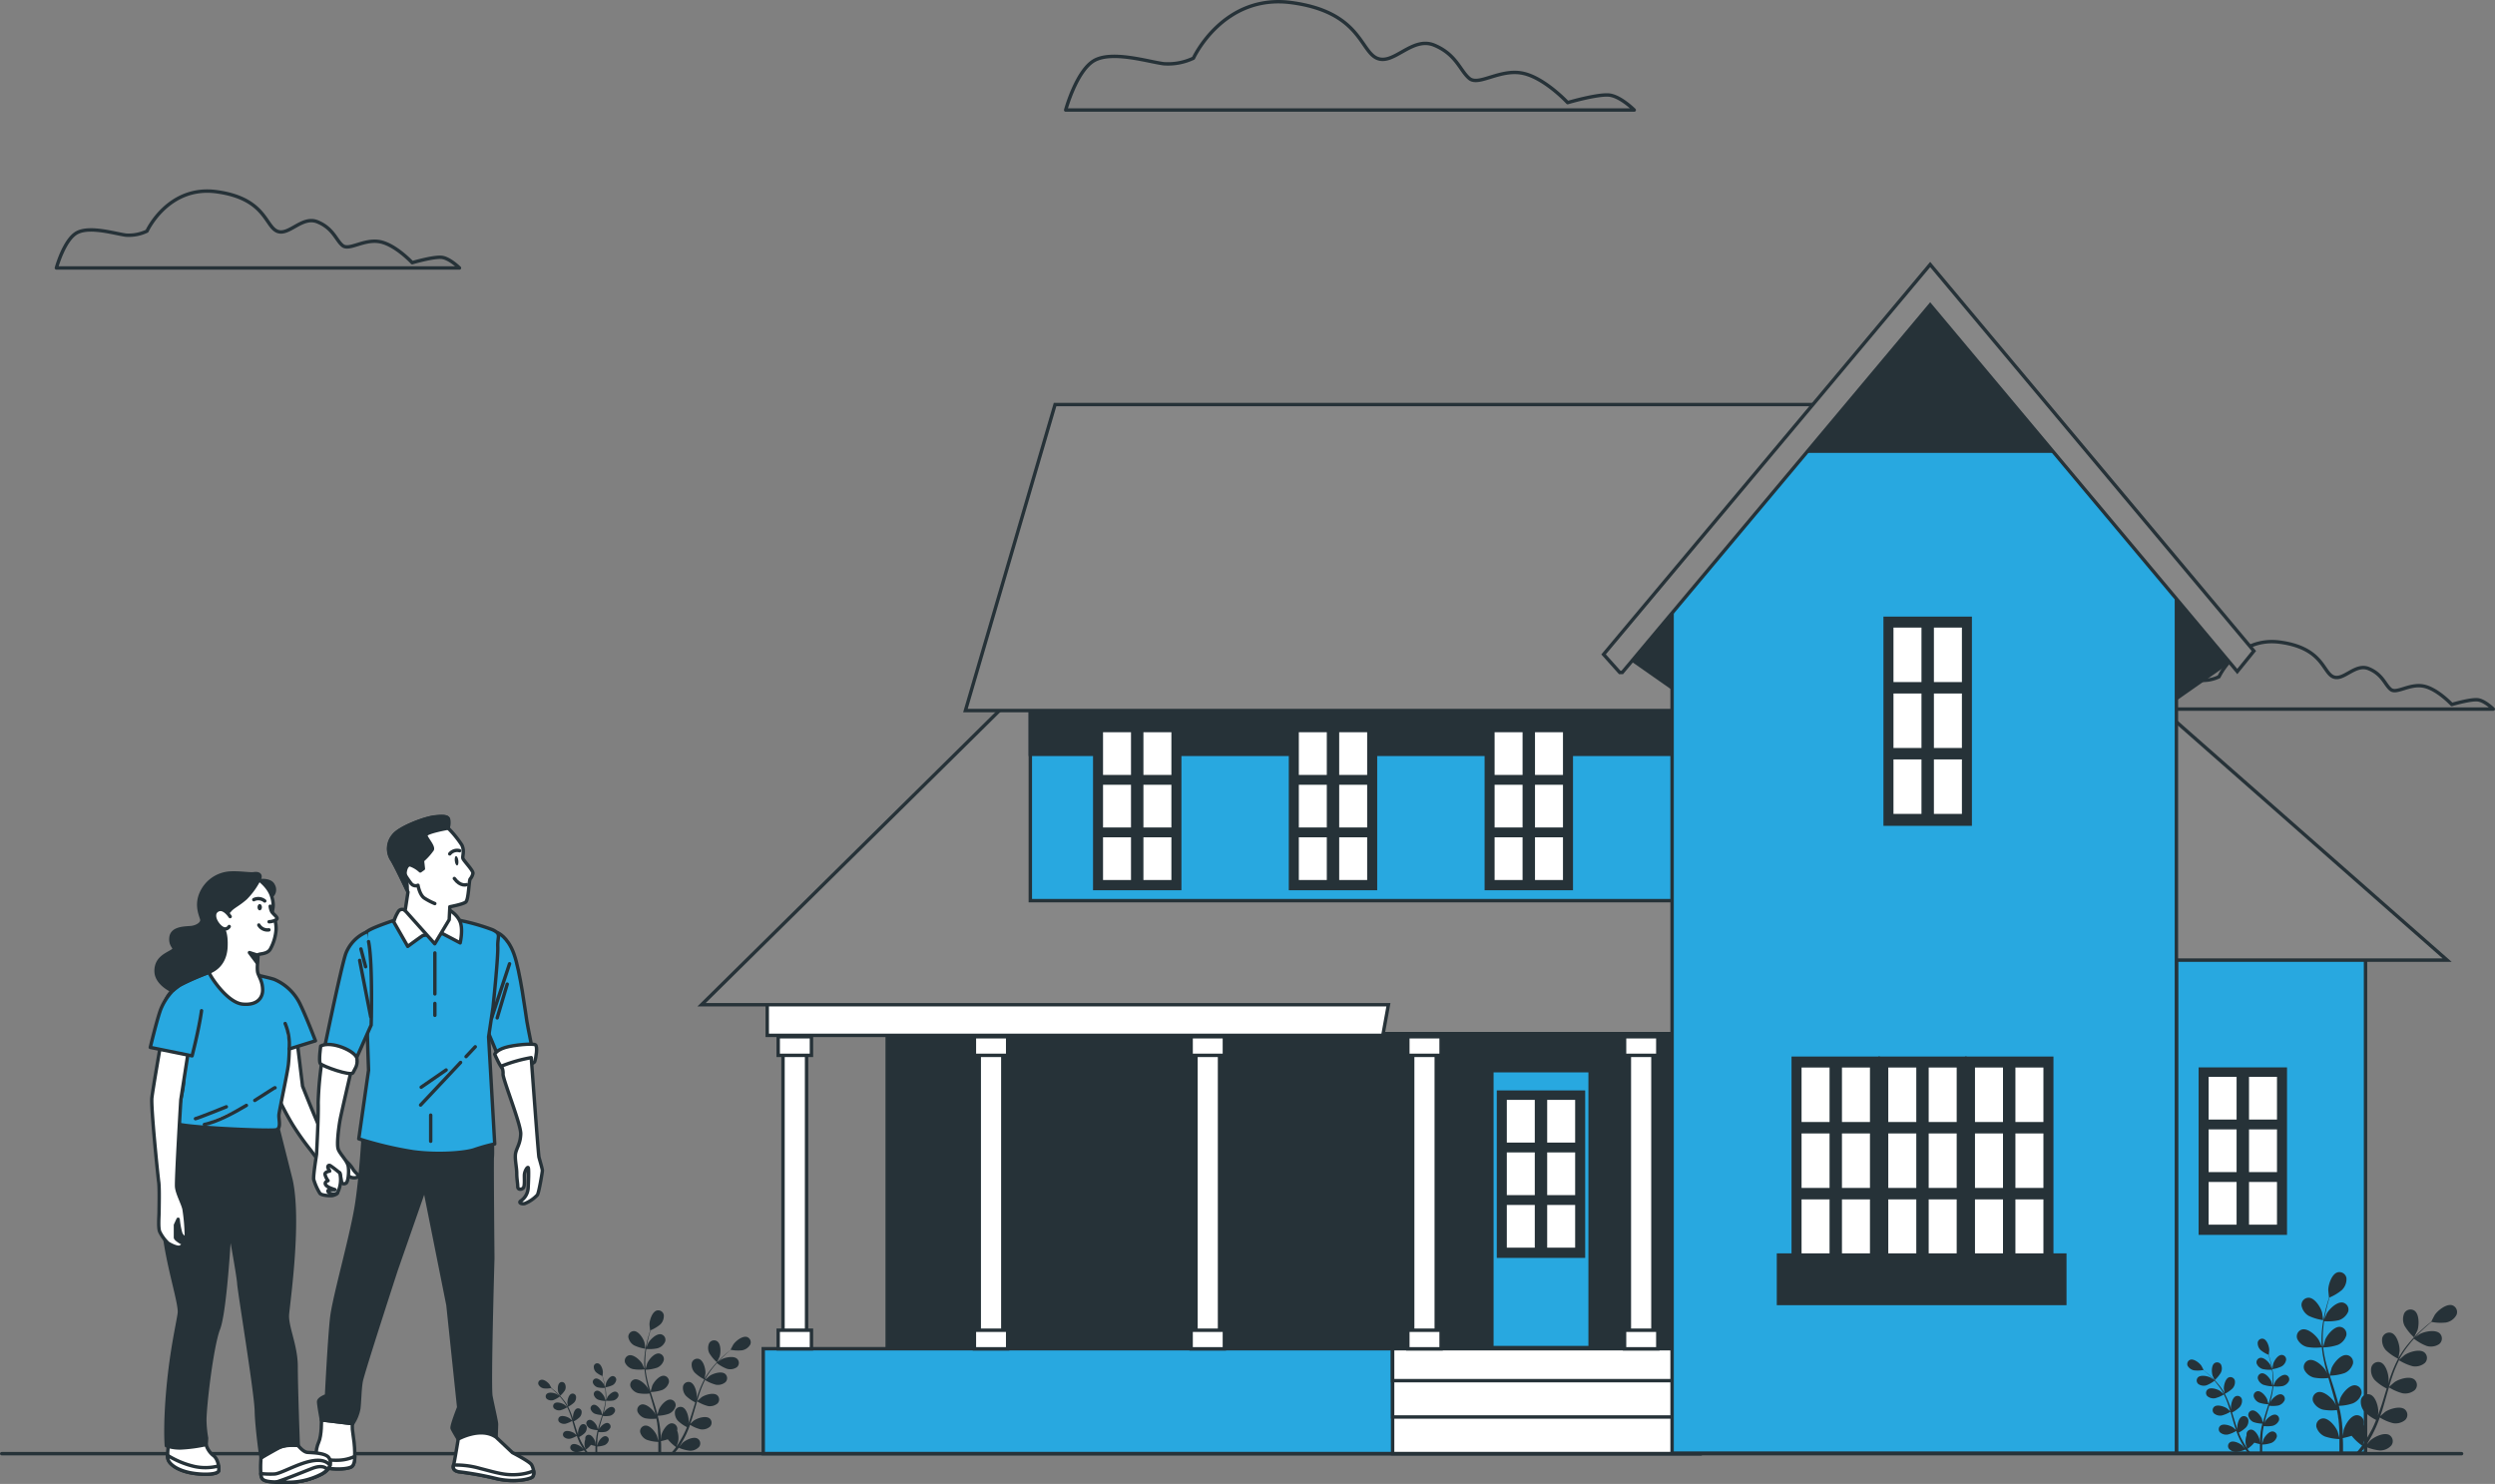 <svg xmlns="http://www.w3.org/2000/svg" viewBox="0 0 731.29 434.95"><rect x="0" y="0" width="731.29" height="434.95" fill="#808080" stroke="none"/><defs><style>.cls-1{fill:none;}.cls-1,.cls-2,.cls-3,.cls-4,.cls-5,.cls-7,.cls-8,.cls-9{stroke:#263238;}.cls-1,.cls-7,.cls-8,.cls-9{stroke-linecap:round;stroke-linejoin:round;}.cls-2,.cls-6,.cls-8{fill:#263238;}.cls-2,.cls-3,.cls-4,.cls-5{stroke-miterlimit:10;}.cls-3,.cls-7{fill:#fff;}.cls-4{fill:#878787;}.cls-5,.cls-9{fill:#28a8e0;}</style></defs><g id="Ebene_2" data-name="Ebene 2"><g id="Clouds"><path class="cls-1" d="M43.08,67.74s6.16-13.47,20.4-11.54,14.23,10,17.7,11.54,7.31-4.62,11.93-2.69,5.39,5.38,7.31,6.92,6.16-1.92,10.77-1.15S120.82,77,120.82,77s6.54-1.93,8.85-1.54,5,3.08,5,3.08H16.53s2.31-8.47,6.15-10.39,11.16.38,14.24.77A12.37,12.37,0,0,0,43.08,67.74Z"/><path class="cls-1" d="M349.8,17.05s8.69-19,28.77-16.28,20.08,14.11,25,16.28,10.31-6.51,16.83-3.8,7.6,7.6,10.31,9.77,8.69-2.71,15.2-1.63,13.57,8.69,13.57,8.69,9.23-2.72,12.49-2.17S479,32.25,479,32.25H312.35S315.6,20.31,321,17.59s15.74.55,20.09,1.09A17.4,17.4,0,0,0,349.8,17.05Z"/><path class="cls-1" d="M650.4,198.36s5.41-11.82,17.9-10.13,12.5,8.78,15.54,10.13,6.42-4.05,10.47-2.36,4.73,4.73,6.42,6.08,5.4-1.69,9.46-1,8.44,5.41,8.44,5.41,5.74-1.69,7.77-1.35,4.39,2.7,4.39,2.7H627.09s2-7.43,5.41-9.12,9.79.34,12.5.68A10.87,10.87,0,0,0,650.4,198.36Z"/></g><g id="House"><rect class="cls-2" x="260.04" y="296.8" width="232.05" height="98.51"/><rect class="cls-3" x="224.88" y="290.45" width="273.3" height="13.02"/><polygon class="cls-4" points="298.4 202.87 205.63 294.49 406.95 294.49 405.41 302.96 498.57 302.96 498.57 198.31 302.63 198.31 298.4 202.87"/><rect class="cls-5" x="301.99" y="198.31" width="197.95" height="65.68"/><rect class="cls-2" x="301.99" y="198.31" width="197.95" height="22.79"/><polygon class="cls-4" points="570.6 208.27 282.97 208.27 309.24 118.58 570.6 118.58 570.6 208.27"/><rect class="cls-2" x="320.87" y="212.35" width="24.91" height="48.09"/><rect class="cls-3" x="322.8" y="214.12" width="9.2" height="13.52"/><rect class="cls-3" x="334.64" y="214.12" width="9.2" height="13.52"/><rect class="cls-3" x="322.8" y="229.52" width="9.2" height="13.52"/><rect class="cls-3" x="334.64" y="229.52" width="9.2" height="13.52"/><rect class="cls-3" x="322.8" y="244.92" width="9.2" height="13.52"/><rect class="cls-3" x="334.64" y="244.92" width="9.2" height="13.52"/><rect class="cls-2" x="378.25" y="212.35" width="24.91" height="48.09"/><rect class="cls-3" x="380.19" y="214.12" width="9.2" height="13.52"/><rect class="cls-3" x="392.02" y="214.12" width="9.2" height="13.52"/><rect class="cls-3" x="380.19" y="229.52" width="9.2" height="13.52"/><rect class="cls-3" x="392.02" y="229.52" width="9.2" height="13.52"/><rect class="cls-3" x="380.19" y="244.92" width="9.2" height="13.52"/><rect class="cls-3" x="392.02" y="244.92" width="9.2" height="13.52"/><rect class="cls-2" x="435.64" y="212.35" width="24.91" height="48.09"/><rect class="cls-3" x="437.57" y="214.12" width="9.2" height="13.52"/><rect class="cls-3" x="449.41" y="214.12" width="9.2" height="13.52"/><rect class="cls-3" x="437.57" y="229.52" width="9.2" height="13.52"/><rect class="cls-3" x="449.41" y="229.52" width="9.2" height="13.52"/><rect class="cls-3" x="437.57" y="244.92" width="9.2" height="13.52"/><rect class="cls-3" x="449.41" y="244.92" width="9.2" height="13.52"/><rect class="cls-5" x="223.71" y="395.32" width="274.59" height="30.76"/><rect class="cls-3" x="408.18" y="395.32" width="90.12" height="30.76"/><rect class="cls-3" x="408.18" y="395.32" width="90.12" height="20.01"/><rect class="cls-3" x="408.18" y="395.32" width="90.12" height="9.36"/><rect class="cls-5" x="637.91" y="276.39" width="55.43" height="149.55"/><polygon class="cls-4" points="632.16 281.42 717.26 281.42 632.82 207.13 632.16 281.42"/><rect class="cls-2" x="644.92" y="313.36" width="24.91" height="48.09"/><rect class="cls-3" x="646.85" y="315.13" width="9.2" height="13.52"/><rect class="cls-3" x="658.69" y="315.13" width="9.2" height="13.52"/><rect class="cls-3" x="646.85" y="330.53" width="9.2" height="13.52"/><rect class="cls-3" x="658.69" y="330.53" width="9.2" height="13.52"/><rect class="cls-3" x="646.85" y="345.94" width="9.2" height="13.52"/><rect class="cls-3" x="658.69" y="345.94" width="9.2" height="13.52"/><polygon class="cls-2" points="655.08 192.72 635.44 206.47 635.44 162.94 655.08 192.72"/><polygon class="cls-2" points="477.36 192.72 497 206.47 497 162.94 477.36 192.72"/><polygon class="cls-5" points="637.91 425.94 490.09 425.94 490.09 174.05 564.39 86.81 637.91 174.05 637.91 425.94"/><polygon class="cls-2" points="602.67 132.24 564.39 86.81 525.7 132.24 602.67 132.24"/><rect class="cls-2" x="525.6" y="310.18" width="24.93" height="60.33"/><rect class="cls-3" x="527.54" y="312.4" width="9.21" height="16.97"/><rect class="cls-3" x="539.38" y="312.4" width="9.21" height="16.97"/><rect class="cls-3" x="527.54" y="331.72" width="9.21" height="16.97"/><rect class="cls-3" x="539.38" y="331.72" width="9.21" height="16.97"/><rect class="cls-3" x="527.54" y="351.05" width="9.21" height="16.97"/><rect class="cls-3" x="539.38" y="351.05" width="9.21" height="16.97"/><rect class="cls-2" x="551.02" y="310.18" width="24.93" height="60.33"/><rect class="cls-3" x="552.96" y="312.4" width="9.21" height="16.97"/><rect class="cls-3" x="564.8" y="312.4" width="9.21" height="16.97"/><rect class="cls-3" x="552.96" y="331.72" width="9.21" height="16.97"/><rect class="cls-3" x="564.8" y="331.72" width="9.21" height="16.97"/><rect class="cls-3" x="552.96" y="351.05" width="9.21" height="16.97"/><rect class="cls-3" x="564.8" y="351.05" width="9.21" height="16.97"/><rect class="cls-2" x="576.44" y="310.18" width="24.93" height="60.33"/><rect class="cls-3" x="578.37" y="312.4" width="9.21" height="16.97"/><rect class="cls-3" x="590.22" y="312.4" width="9.21" height="16.97"/><rect class="cls-3" x="578.37" y="331.72" width="9.21" height="16.97"/><rect class="cls-3" x="590.22" y="331.72" width="9.21" height="16.97"/><rect class="cls-3" x="578.37" y="351.05" width="9.21" height="16.97"/><rect class="cls-3" x="590.22" y="351.05" width="9.21" height="16.97"/><rect class="cls-2" x="521.28" y="367.87" width="83.92" height="14.19"/><polygon class="cls-4" points="474.75 197.1 475.49 197.1 565.74 89.36 655.75 196.82 660.62 190.81 565.74 77.53 470.01 191.81 474.75 197.1"/><rect class="cls-3" x="229.5" y="307.71" width="6.91" height="82.43"/><rect class="cls-3" x="228.09" y="303.88" width="9.75" height="5.45"/><rect class="cls-3" x="228.09" y="389.9" width="9.75" height="5.45"/><rect class="cls-3" x="287.02" y="307.71" width="6.91" height="82.43"/><rect class="cls-3" x="285.6" y="303.88" width="9.75" height="5.45"/><rect class="cls-3" x="285.6" y="389.9" width="9.75" height="5.45"/><rect class="cls-3" x="350.54" y="307.71" width="6.91" height="82.43"/><rect class="cls-3" x="349.12" y="303.88" width="9.75" height="5.45"/><rect class="cls-3" x="349.12" y="389.9" width="9.75" height="5.45"/><rect class="cls-3" x="414.06" y="307.71" width="6.91" height="82.43"/><rect class="cls-3" x="412.64" y="303.88" width="9.75" height="5.45"/><rect class="cls-3" x="412.64" y="389.9" width="9.75" height="5.45"/><rect class="cls-3" x="477.57" y="307.71" width="6.91" height="82.43"/><rect class="cls-3" x="476.16" y="303.88" width="9.75" height="5.45"/><rect class="cls-3" x="476.16" y="389.9" width="9.75" height="5.45"/><rect class="cls-5" x="437.27" y="313.82" width="28.8" height="81.17"/><rect class="cls-2" x="439.21" y="320.11" width="24.91" height="48.09"/><rect class="cls-3" x="441.15" y="321.88" width="9.2" height="13.52"/><rect class="cls-3" x="452.98" y="321.88" width="9.2" height="13.52"/><rect class="cls-3" x="441.15" y="337.28" width="9.2" height="13.52"/><rect class="cls-3" x="452.98" y="337.28" width="9.2" height="13.52"/><rect class="cls-3" x="441.15" y="352.68" width="9.2" height="13.52"/><rect class="cls-3" x="452.98" y="352.68" width="9.2" height="13.52"/><rect class="cls-2" x="552.54" y="181.23" width="24.93" height="60.33"/><rect class="cls-3" x="554.48" y="183.45" width="9.21" height="16.97"/><rect class="cls-3" x="566.33" y="183.45" width="9.21" height="16.97"/><rect class="cls-3" x="554.48" y="202.77" width="9.21" height="16.97"/><rect class="cls-3" x="566.33" y="202.77" width="9.21" height="16.97"/><rect class="cls-3" x="554.48" y="222.09" width="9.21" height="16.97"/><rect class="cls-3" x="566.33" y="222.09" width="9.21" height="16.97"/></g><g id="Plants"><path class="cls-6" d="M676.7,385.69a15.14,15.14,0,0,0,4.23,1.26s-.29-2.12-.33-2.26c-.41-1.53-2.11-4.24-3.89-4.32a2.11,2.11,0,0,0-2.13,2.29A4.43,4.43,0,0,0,676.7,385.69Z"/><path class="cls-6" d="M718.75,382.58c-1.7-.5-4.2,1.5-5.1,2.81-.07.11-1.08,2-1,2h0c-.4.31-.82.65-1.27,1-.83.71-1.76,1.52-2.72,2.47a37.73,37.73,0,0,0-2.94,3.22,27.25,27.25,0,0,0-2.74,4l0,0c.1-.51.34-1.94.35-2.06.08-1.58-.69-4.68-2.35-5.31a2.1,2.1,0,0,0-2.74,1.5,4.4,4.4,0,0,0,1.07,3.54,14.41,14.41,0,0,0,3.59,2.5,38.09,38.09,0,0,0-2,4.54c-.33.9-.64,1.82-.94,2.75l.14-.9c.08-1.58-.69-4.69-2.35-5.32A2.1,2.1,0,0,0,695,401a4.34,4.34,0,0,0,1.07,3.53,13.94,13.94,0,0,0,3.47,2.45l-.33,1.07c-.53,1.71-1,3.42-1.62,5.09-.19.59-.41,1.16-.62,1.73.06-.4.11-.73.12-.78.08-1.58-.69-4.69-2.35-5.32a2.1,2.1,0,0,0-2.74,1.51,4.34,4.34,0,0,0,1.07,3.53,13.3,13.3,0,0,0,3.37,2.39c-.24.58-.47,1.16-.73,1.71-.18.37-.33.74-.54,1.11s-.38.72-.58,1.08c-.39.67-.79,1.37-1.19,2-.28.46-.55.88-.82,1.31.2-.58.58-1.73.6-1.83a8.26,8.26,0,0,0-.36-4.1,2.31,2.31,0,0,0,.05-.46,2.1,2.1,0,0,0-2.21-2.21c-1.77.14-3.38,2.91-3.74,4.45,0,.09-.14,1.1-.21,1.74,0-.38,0-.75-.06-1.15,0-.77-.1-1.55-.17-2.38,0-.41-.09-.81-.13-1.22s-.13-.84-.2-1.26c-.16-1-.38-1.95-.62-2.93a13.7,13.7,0,0,0,4.16-.75,4.41,4.41,0,0,0,2.46-2.75,2.1,2.1,0,0,0-1.85-2.52c-1.77-.13-3.78,2.36-4.37,3.83,0,.09-.35,1.19-.5,1.8-.15-.59-.3-1.18-.47-1.77-.49-1.7-1-3.41-1.58-5.12-.16-.52-.32-1-.49-1.57a14.41,14.41,0,0,0,4.31-.75,4.37,4.37,0,0,0,2.46-2.76,2.1,2.1,0,0,0-1.84-2.52C686,397,684,399.51,683.39,401c0,.11-.48,1.7-.57,2.11-.36-1.15-.7-2.31-1-3.45a35.27,35.27,0,0,1-.9-4.72,14.72,14.72,0,0,0,4.33-.75,4.4,4.4,0,0,0,2.46-2.76,2.1,2.1,0,0,0-1.85-2.52c-1.77-.13-3.78,2.36-4.37,3.83,0,.12-.52,1.82-.58,2.14a2.74,2.74,0,0,1,0-.28,26.72,26.72,0,0,1,0-4.81c.06-.88.17-1.72.29-2.54a14.24,14.24,0,0,0,4.29-.28,4.47,4.47,0,0,0,2.75-2.47,2.1,2.1,0,0,0-1.56-2.71c-1.75-.32-4,1.93-4.77,3.33,0,.07-.37.89-.6,1.49.06-.37.11-.75.18-1.1.24-1.32.55-2.52.82-3.57.17-.6.33-1.14.48-1.64a13.84,13.84,0,0,0,3.66-2.22,4.42,4.42,0,0,0,1.3-3.45,2.09,2.09,0,0,0-2.63-1.69c-1.7.52-2.68,3.56-2.7,5.15,0,.14.21,2.28.24,2.27l0,0c-.15.48-.32,1-.49,1.57-.3,1.05-.63,2.24-.9,3.56a36.58,36.58,0,0,0-.68,4.3,28.07,28.07,0,0,0-.07,4.87.43.43,0,0,0,0,.05c-.2-.48-.79-1.81-.85-1.9-.8-1.37-3.16-3.53-4.89-3.14a2.1,2.1,0,0,0-1.45,2.77,4.4,4.4,0,0,0,2.84,2.36,14.55,14.55,0,0,0,4.37.1,37.39,37.39,0,0,0,.82,4.9c.22.94.47,1.87.73,2.81-.18-.41-.35-.77-.38-.82-.8-1.37-3.16-3.53-4.89-3.14a2.1,2.1,0,0,0-1.45,2.77,4.4,4.4,0,0,0,2.84,2.36,14.11,14.11,0,0,0,4.25.12c.1.36.2.72.31,1.07.5,1.73,1,3.44,1.46,5.14.16.6.29,1.19.43,1.79-.16-.37-.3-.67-.33-.72-.81-1.36-3.16-3.53-4.89-3.14a2.11,2.11,0,0,0-1.46,2.77,4.39,4.39,0,0,0,2.85,2.36,13.26,13.26,0,0,0,4.13.13c.12.61.24,1.23.33,1.83,0,.41.13.8.16,1.22s.08.81.11,1.22c.05.78.1,1.58.12,2.34,0,.53,0,1,0,1.54-.15-.6-.47-1.76-.51-1.85-.59-1.47-2.59-4-4.36-3.85a2.11,2.11,0,0,0-1.86,2.52,4.41,4.41,0,0,0,2.45,2.76,14.53,14.53,0,0,0,4.29.77c0,.84,0,1.66,0,2.43v2.08h1.06c0-.77,0-1.88,0-2.09,0-.85,0-1.76-.08-2.7a23.2,23.2,0,0,0,2.6-.68,14.87,14.87,0,0,0,3.07,2.87c-.3.46-1.36,1.71-2.09,2.6h1.23c.67-.81,1.61-1.92,1.83-2.28a14.54,14.54,0,0,0,4.21,1.11,4.41,4.41,0,0,0,3.39-1.47,2.11,2.11,0,0,0-.62-3.07c-1.56-.85-4.43.57-5.58,1.65-.07.06-.73.84-1.14,1.34l.59-1c.4-.67.77-1.35,1.18-2.08.18-.36.37-.73.55-1.1s.35-.76.53-1.15c.4-.9.76-1.84,1.1-2.79a13.66,13.66,0,0,0,3.88,1.67,4.38,4.38,0,0,0,3.57-.94,2.09,2.09,0,0,0-.14-3.12c-1.41-1.08-4.46-.12-5.77.78l-1.41,1.23c.2-.57.4-1.14.59-1.73.53-1.69,1-3.42,1.5-5.14.15-.53.31-1.06.46-1.58a14.66,14.66,0,0,0,4,1.74,4.41,4.41,0,0,0,3.58-.94,2.1,2.1,0,0,0-.15-3.12c-1.41-1.08-4.46-.11-5.76.78-.1.07-1.35,1.15-1.65,1.44.34-1.15.69-2.3,1.08-3.42a37.43,37.43,0,0,1,1.85-4.43,14.74,14.74,0,0,0,4,1.76,4.38,4.38,0,0,0,3.57-.94,2.09,2.09,0,0,0-.15-3.12c-1.4-1.09-4.45-.12-5.76.78-.1.07-1.44,1.23-1.66,1.46,0-.08.07-.17.12-.25a26.14,26.14,0,0,1,2.62-4c.54-.71,1.09-1.35,1.65-2a14,14,0,0,0,3.73,2.13,4.38,4.38,0,0,0,3.65-.54,2.1,2.1,0,0,0,.2-3.12c-1.28-1.23-4.42-.6-5.82.15-.07,0-.8.54-1.32.91l.76-.82c.93-1,1.84-1.79,2.65-2.52.47-.41.9-.77,1.31-1.1a14.07,14.07,0,0,0,4.27.16,4.37,4.37,0,0,0,3-2.16A2.1,2.1,0,0,0,718.75,382.58Z"/><path class="cls-6" d="M707.57,392s.93-1.94,1-2.07c.49-1.5.57-4.7-.87-5.75a2.09,2.09,0,0,0-3,.73,4.4,4.4,0,0,0,.09,3.7A15.54,15.54,0,0,0,707.57,392Z"/><path class="cls-6" d="M668.73,400.51a9.45,9.45,0,0,1-2.69.81s.19-1.35.21-1.44c.26-1,1.34-2.69,2.47-2.74a1.33,1.33,0,0,1,1.35,1.45A2.77,2.77,0,0,1,668.73,400.51Z"/><path class="cls-6" d="M642,398.54c1.08-.32,2.67.95,3.23,1.78.05.08.69,1.29.67,1.29h0l.8.66c.53.45,1.12,1,1.73,1.57a22.18,22.18,0,0,1,1.86,2,16.81,16.81,0,0,1,1.75,2.55v0c-.06-.32-.21-1.23-.22-1.3-.05-1,.44-3,1.49-3.38a1.34,1.34,0,0,1,1.74,1,2.76,2.76,0,0,1-.68,2.24,9.31,9.31,0,0,1-2.27,1.59,23.45,23.45,0,0,1,1.27,2.88c.22.57.42,1.16.61,1.74,0-.28-.09-.53-.09-.57,0-1,.44-3,1.49-3.37a1.33,1.33,0,0,1,1.74,1,2.81,2.81,0,0,1-.68,2.24,8.71,8.71,0,0,1-2.21,1.55l.21.68c.34,1.09.67,2.17,1,3.23.12.37.26.73.4,1.1a4.74,4.74,0,0,1-.08-.5c-.05-1,.44-3,1.49-3.37a1.33,1.33,0,0,1,1.74,1,2.81,2.81,0,0,1-.68,2.24,8.61,8.61,0,0,1-2.14,1.51c.15.37.3.74.46,1.09s.21.47.34.7.25.46.37.69c.25.42.51.87.76,1.28l.52.83c-.13-.37-.37-1.1-.38-1.16a5.24,5.24,0,0,1,.23-2.61,1.36,1.36,0,0,1,0-.29,1.32,1.32,0,0,1,1.4-1.4c1.12.09,2.14,1.84,2.37,2.82,0,.06.09.7.14,1.11l0-.73c0-.5.07-1,.11-1.52l.09-.77c0-.26.08-.53.12-.8.1-.61.24-1.23.39-1.86a8.72,8.72,0,0,1-2.63-.47A2.81,2.81,0,0,1,659,415a1.34,1.34,0,0,1,1.18-1.6c1.12-.08,2.39,1.5,2.77,2.43,0,.06.22.76.32,1.14.09-.37.19-.74.3-1.12.31-1.08.65-2.16,1-3.25.1-.33.2-.66.31-1a9.63,9.63,0,0,1-2.74-.48,2.82,2.82,0,0,1-1.56-1.75,1.33,1.33,0,0,1,1.17-1.6c1.13-.08,2.4,1.5,2.78,2.43,0,.07.31,1.08.37,1.34.22-.73.44-1.46.62-2.19a23.49,23.49,0,0,0,.58-3,9.8,9.8,0,0,1-2.75-.48,2.83,2.83,0,0,1-1.57-1.75,1.34,1.34,0,0,1,1.18-1.6c1.12-.08,2.39,1.5,2.77,2.43,0,.07.33,1.15.37,1.35l0-.17a17.31,17.31,0,0,0,0-3.05c0-.56-.11-1.1-.18-1.62a9,9,0,0,1-2.73-.18,2.76,2.76,0,0,1-1.74-1.56,1.33,1.33,0,0,1,1-1.72c1.11-.21,2.55,1.22,3,2.11l.38.95c0-.24-.08-.48-.12-.7-.15-.84-.35-1.6-.52-2.27l-.3-1a8.76,8.76,0,0,1-2.32-1.4,2.83,2.83,0,0,1-.83-2.2,1.33,1.33,0,0,1,1.67-1.07c1.08.33,1.7,2.26,1.71,3.27,0,.09-.13,1.45-.15,1.44h0c.1.3.2.63.31,1,.19.67.4,1.42.57,2.26a23,23,0,0,1,.43,2.73,17.57,17.57,0,0,1,.05,3.09s0,0,0,0c.13-.31.5-1.15.54-1.21.51-.87,2-2.24,3.11-2a1.34,1.34,0,0,1,.92,1.76,2.81,2.81,0,0,1-1.81,1.5,9.46,9.46,0,0,1-2.77.07,24.46,24.46,0,0,1-.52,3.1c-.14.6-.3,1.2-.46,1.79.11-.26.22-.49.24-.52.51-.87,2-2.24,3.1-2a1.33,1.33,0,0,1,.92,1.76,2.8,2.8,0,0,1-1.8,1.5,8.92,8.92,0,0,1-2.7.07c-.06.23-.13.46-.19.69-.32,1.09-.65,2.18-.93,3.26-.1.38-.19.76-.27,1.13l.2-.45c.51-.87,2-2.24,3.11-2a1.32,1.32,0,0,1,.92,1.75,2.77,2.77,0,0,1-1.8,1.5,8.39,8.39,0,0,1-2.62.08c-.08.39-.16.78-.22,1.16s-.08.51-.1.78-.05.52-.07.77c0,.5-.06,1-.07,1.49l0,1c.1-.38.3-1.12.33-1.18.37-.94,1.64-2.52,2.76-2.44a1.33,1.33,0,0,1,1.18,1.6,2.79,2.79,0,0,1-1.56,1.75,9.08,9.08,0,0,1-2.71.49c0,.53,0,1,0,1.54v1.32h-.67V425c0-.55,0-1.12,0-1.72a15.2,15.2,0,0,1-1.64-.43,9.9,9.9,0,0,1-2,1.82c.18.29.86,1.09,1.32,1.65h-.78c-.42-.52-1-1.22-1.16-1.45a9.3,9.3,0,0,1-2.67.71,2.76,2.76,0,0,1-2.15-.94,1.32,1.32,0,0,1,.39-1.94c1-.55,2.81.35,3.54,1l.72.85-.37-.62c-.25-.43-.49-.86-.75-1.33-.11-.23-.23-.46-.35-.69s-.22-.49-.34-.73q-.37-.87-.69-1.77a9.07,9.07,0,0,1-2.47,1.06,2.77,2.77,0,0,1-2.26-.6,1.33,1.33,0,0,1,.09-2c.89-.69,2.83-.07,3.66.5.05,0,.6.51.89.77-.12-.36-.25-.72-.37-1.09-.34-1.08-.64-2.17-.95-3.27l-.3-1a9.07,9.07,0,0,1-2.54,1.11,2.8,2.8,0,0,1-2.27-.6,1.33,1.33,0,0,1,.1-2c.89-.69,2.82-.07,3.65.5.07,0,.85.73,1,.91-.22-.73-.44-1.46-.69-2.17a23.64,23.64,0,0,0-1.17-2.81,9.5,9.5,0,0,1-2.56,1.11,2.79,2.79,0,0,1-2.27-.59,1.33,1.33,0,0,1,.1-2c.89-.69,2.82-.08,3.65.49.07.05.92.78,1.06.93a1.11,1.11,0,0,1-.07-.16,17.66,17.66,0,0,0-1.67-2.56c-.34-.45-.69-.86-1-1.24a9.22,9.22,0,0,1-2.37,1.35,2.78,2.78,0,0,1-2.32-.35,1.33,1.33,0,0,1-.13-2c.82-.78,2.81-.38,3.69.1,0,0,.51.34.84.57l-.48-.51c-.59-.62-1.17-1.14-1.68-1.6l-.83-.7a9,9,0,0,1-2.71.1,2.78,2.78,0,0,1-1.9-1.37A1.34,1.34,0,0,1,642,398.54Z"/><path class="cls-6" d="M649.13,404.53s-.59-1.23-.61-1.31c-.32-1-.37-3,.54-3.65A1.33,1.33,0,0,1,651,400a2.78,2.78,0,0,1-.06,2.34A9.65,9.65,0,0,1,649.13,404.53Z"/><path class="cls-6" d="M185.84,394.33a11.8,11.8,0,0,0,3.33,1s-.23-1.67-.26-1.78c-.32-1.2-1.66-3.33-3.06-3.4a1.67,1.67,0,0,0-1.68,1.8A3.51,3.51,0,0,0,185.84,394.33Z"/><path class="cls-6" d="M218.94,391.88c-1.34-.4-3.31,1.18-4,2.21-.06.09-.86,1.59-.83,1.6h0l-1,.81c-.66.56-1.39,1.2-2.14,1.95a27.62,27.62,0,0,0-2.31,2.53,21.13,21.13,0,0,0-2.16,3.16l0,0c.08-.4.26-1.53.27-1.61.06-1.25-.55-3.7-1.85-4.19a1.65,1.65,0,0,0-2.16,1.19,3.45,3.45,0,0,0,.85,2.78,11.3,11.3,0,0,0,2.82,2,29.69,29.69,0,0,0-1.59,3.57c-.26.71-.51,1.43-.74,2.16.06-.35.11-.66.11-.7.06-1.25-.55-3.69-1.85-4.19a1.65,1.65,0,0,0-2.16,1.19,3.48,3.48,0,0,0,.84,2.78,10.85,10.85,0,0,0,2.74,1.92c-.09.28-.18.56-.26.85-.42,1.34-.83,2.69-1.27,4-.16.46-.33.91-.5,1.36.05-.31.09-.57.1-.61.06-1.25-.55-3.69-1.85-4.19a1.67,1.67,0,0,0-2.16,1.19,3.47,3.47,0,0,0,.84,2.78,10.44,10.44,0,0,0,2.66,1.88c-.19.46-.37.92-.58,1.35s-.26.58-.42.87-.3.57-.46.85c-.31.53-.62,1.08-.94,1.59-.21.35-.43.69-.64,1,.16-.46.45-1.37.47-1.44a6.36,6.36,0,0,0-.29-3.23,1.49,1.49,0,0,0,.05-.36,1.66,1.66,0,0,0-1.74-1.75c-1.39.12-2.66,2.29-2.95,3.51,0,.07-.11.87-.16,1.37,0-.3,0-.59,0-.9,0-.62-.09-1.23-.14-1.88,0-.32-.07-.64-.11-1s-.1-.66-.15-1c-.13-.77-.3-1.54-.49-2.31a10.75,10.75,0,0,0,3.27-.59,3.43,3.43,0,0,0,1.94-2.16,1.65,1.65,0,0,0-1.45-2c-1.4-.1-3,1.86-3.45,3,0,.07-.27.93-.39,1.41-.12-.46-.23-.92-.37-1.39-.38-1.34-.82-2.68-1.24-4-.13-.41-.26-.82-.38-1.23a11.58,11.58,0,0,0,3.39-.6,3.44,3.44,0,0,0,1.93-2.17,1.65,1.65,0,0,0-1.45-2c-1.39-.1-3,1.86-3.44,3,0,.09-.38,1.34-.46,1.66-.28-.9-.55-1.81-.78-2.72a29,29,0,0,1-.7-3.7,11.91,11.91,0,0,0,3.4-.6,3.45,3.45,0,0,0,1.94-2.17,1.65,1.65,0,0,0-1.45-2c-1.39-.1-3,1.86-3.44,3,0,.09-.41,1.44-.46,1.69,0-.08,0-.15,0-.22a20.9,20.9,0,0,1,0-3.79c0-.69.13-1.36.23-2a11.16,11.16,0,0,0,3.37-.22,3.44,3.44,0,0,0,2.16-1.95,1.65,1.65,0,0,0-1.22-2.13c-1.38-.25-3.16,1.52-3.76,2.62,0,.06-.29.7-.47,1.17.05-.28.09-.58.14-.86.2-1,.44-2,.65-2.81.13-.47.26-.89.38-1.29a11.12,11.12,0,0,0,2.88-1.74,3.48,3.48,0,0,0,1-2.73,1.65,1.65,0,0,0-2.07-1.32c-1.34.4-2.11,2.8-2.13,4.05,0,.11.17,1.8.2,1.79l0,0c-.12.38-.25.79-.38,1.24-.24.82-.5,1.76-.72,2.8a31.17,31.17,0,0,0-.53,3.38,21.17,21.17,0,0,0-.05,3.83v0c-.15-.38-.62-1.42-.66-1.5-.64-1.08-2.49-2.78-3.86-2.47a1.66,1.66,0,0,0-1.14,2.18,3.45,3.45,0,0,0,2.24,1.85,11.35,11.35,0,0,0,3.44.09,29.21,29.21,0,0,0,.65,3.85q.25,1.11.57,2.22l-.3-.65c-.63-1.08-2.49-2.78-3.85-2.47a1.64,1.64,0,0,0-1.14,2.17,3.41,3.41,0,0,0,2.23,1.86,11,11,0,0,0,3.35.1l.24.85c.4,1.35.8,2.7,1.15,4,.13.47.23.94.34,1.41l-.26-.57c-.63-1.07-2.49-2.78-3.85-2.47a1.65,1.65,0,0,0-1.14,2.18,3.47,3.47,0,0,0,2.23,1.86,10.7,10.7,0,0,0,3.26.1c.09.48.19,1,.26,1.44,0,.32.1.63.12,1l.09,1c0,.61.07,1.24.09,1.84,0,.42,0,.82,0,1.22-.11-.47-.37-1.39-.4-1.46-.46-1.16-2-3.13-3.43-3a1.66,1.66,0,0,0-1.46,2,3.43,3.43,0,0,0,1.93,2.17,11.33,11.33,0,0,0,3.37.61c0,.66,0,1.3,0,1.91v1.64h.84c0-.61,0-1.48,0-1.64,0-.67,0-1.39-.06-2.13a17.92,17.92,0,0,0,2-.54,12.23,12.23,0,0,0,2.41,2.27c-.23.36-1.06,1.34-1.64,2h1c.52-.64,1.27-1.51,1.44-1.8a11.2,11.2,0,0,0,3.31.88,3.47,3.47,0,0,0,2.67-1.16,1.65,1.65,0,0,0-.49-2.41c-1.22-.68-3.48.44-4.39,1.29l-.89,1.06.46-.78c.31-.53.61-1.06.93-1.64l.43-.86c.16-.28.28-.6.42-.91.32-.71.6-1.45.87-2.19a10.74,10.74,0,0,0,3,1.31,3.45,3.45,0,0,0,2.81-.74,1.66,1.66,0,0,0-.11-2.46c-1.11-.85-3.51-.09-4.54.62-.06,0-.74.63-1.11,1,.16-.45.32-.9.46-1.36.42-1.33.8-2.69,1.19-4,.11-.42.24-.83.36-1.25a11.47,11.47,0,0,0,3.15,1.38,3.5,3.5,0,0,0,2.82-.74,1.66,1.66,0,0,0-.12-2.46c-1.11-.85-3.51-.09-4.54.62-.07.05-1,.9-1.29,1.13.27-.91.54-1.82.85-2.7a29.22,29.22,0,0,1,1.45-3.48,12,12,0,0,0,3.18,1.38,3.46,3.46,0,0,0,2.81-.74,1.66,1.66,0,0,0-.12-2.46c-1.1-.85-3.51-.09-4.53.62-.08.06-1.14,1-1.31,1.15l.09-.2a20.85,20.85,0,0,1,2.06-3.17c.43-.56.86-1.06,1.3-1.55a10.86,10.86,0,0,0,2.94,1.68,3.45,3.45,0,0,0,2.87-.43,1.65,1.65,0,0,0,.16-2.45c-1-1-3.48-.48-4.58.11-.06,0-.63.43-1,.72.2-.22.4-.44.6-.64.73-.76,1.45-1.42,2.09-2,.36-.32.7-.6,1-.87a11.13,11.13,0,0,0,3.36.14,3.48,3.48,0,0,0,2.36-1.71A1.65,1.65,0,0,0,218.94,391.88Z"/><path class="cls-6" d="M210.14,399.31s.73-1.53.77-1.63c.39-1.18.45-3.7-.68-4.52a1.65,1.65,0,0,0-2.39.57,3.45,3.45,0,0,0,.07,2.91A11.85,11.85,0,0,0,210.14,399.31Z"/><path class="cls-6" d="M179.56,406a7.68,7.68,0,0,1-2.11.63s.14-1.06.16-1.13c.21-.76,1.06-2.12,1.95-2.16a1.05,1.05,0,0,1,1.06,1.14A2.19,2.19,0,0,1,179.56,406Z"/><path class="cls-6" d="M158.56,404.45c.85-.26,2.1.74,2.54,1.4,0,0,.54,1,.53,1h0l.63.52c.42.35.89.76,1.36,1.23a18.07,18.07,0,0,1,1.47,1.61,12.44,12.44,0,0,1,1.37,2v0c0-.25-.17-1-.17-1,0-.79.35-2.35,1.17-2.66a1,1,0,0,1,1.37.75,2.21,2.21,0,0,1-.53,1.77,7.44,7.44,0,0,1-1.79,1.25,17.77,17.77,0,0,1,1,2.26q.25.67.48,1.38c0-.22-.07-.42-.07-.45,0-.79.34-2.34,1.17-2.66a1.05,1.05,0,0,1,1.37.76,2.17,2.17,0,0,1-.54,1.76,6.51,6.51,0,0,1-1.73,1.22c0,.18.11.36.17.54.26.85.52,1.71.8,2.54.1.29.21.58.31.86,0-.19-.05-.36-.06-.39,0-.79.35-2.34,1.18-2.65a1,1,0,0,1,1.37.75,2.22,2.22,0,0,1-.54,1.77,6.6,6.6,0,0,1-1.68,1.19c.12.29.23.58.36.85s.17.37.27.56l.29.54c.2.33.4.68.6,1l.41.66c-.11-.29-.29-.87-.3-.92a4,4,0,0,1,.18-2,1,1,0,0,1,0-.24,1,1,0,0,1,1.1-1.1c.89.07,1.69,1.45,1.87,2.22,0,.05.08.55.11.87,0-.19,0-.37,0-.57,0-.39,0-.78.08-1.19,0-.2.05-.41.07-.61s.06-.42.1-.63c.08-.49.19-1,.31-1.46a7,7,0,0,1-2.08-.38,2.19,2.19,0,0,1-1.23-1.37,1,1,0,0,1,.92-1.26c.89-.07,1.89,1.18,2.19,1.91,0,.05.17.6.25.9.07-.29.15-.59.23-.88.25-.85.52-1.71.79-2.56l.24-.78a7.6,7.6,0,0,1-2.15-.38,2.21,2.21,0,0,1-1.23-1.38,1.06,1.06,0,0,1,.93-1.26c.88-.06,1.88,1.18,2.18,1.92,0,.05.24.84.29,1.05.18-.58.35-1.15.49-1.73a18.32,18.32,0,0,0,.45-2.35,7.41,7.41,0,0,1-2.16-.38,2.19,2.19,0,0,1-1.23-1.37,1,1,0,0,1,.92-1.26c.89-.07,1.89,1.18,2.19,1.91,0,.06.26.91.29,1.07a.68.68,0,0,1,0-.14,13.79,13.79,0,0,0,0-2.4c0-.44-.09-.87-.15-1.27a7.25,7.25,0,0,1-2.14-.14,2.19,2.19,0,0,1-1.37-1.24,1,1,0,0,1,.77-1.35c.88-.16,2,1,2.39,1.66l.3.75c0-.19-.06-.38-.09-.55-.13-.66-.28-1.26-.42-1.79l-.23-.81a7,7,0,0,1-1.83-1.11,2.21,2.21,0,0,1-.65-1.73,1,1,0,0,1,1.31-.84c.85.26,1.34,1.78,1.35,2.57,0,.07-.1,1.14-.12,1.14h0l.25.78c.15.52.31,1.12.45,1.78a18.29,18.29,0,0,1,.34,2.15,13.06,13.06,0,0,1,0,2.43v0c.1-.24.4-.91.42-1,.41-.68,1.58-1.76,2.45-1.57a1.05,1.05,0,0,1,.72,1.39,2.19,2.19,0,0,1-1.42,1.18,7.41,7.41,0,0,1-2.18.05,19.42,19.42,0,0,1-.41,2.44q-.17.71-.36,1.41l.18-.41c.41-.68,1.58-1.76,2.45-1.57a1,1,0,0,1,.72,1.38,2.15,2.15,0,0,1-1.41,1.18,7.09,7.09,0,0,1-2.13.06l-.15.54c-.25.86-.51,1.72-.73,2.57-.08.3-.15.59-.22.89a3.37,3.37,0,0,1,.17-.36c.4-.68,1.58-1.76,2.44-1.57a1.06,1.06,0,0,1,.73,1.39,2.21,2.21,0,0,1-1.42,1.18,6.66,6.66,0,0,1-2.07.06c-.06.31-.12.61-.16.91s-.07.4-.08.61l-.06.61c0,.39-.05.79-.06,1.17s0,.52,0,.77c.08-.3.24-.88.26-.92.29-.74,1.29-2,2.18-1.93a1.05,1.05,0,0,1,.92,1.26,2.17,2.17,0,0,1-1.22,1.38,7.31,7.31,0,0,1-2.14.39c0,.42,0,.82,0,1.21v1h-.53c0-.39,0-.94,0-1,0-.43,0-.88,0-1.35a10.32,10.32,0,0,1-1.3-.35,7.76,7.76,0,0,1-1.53,1.44c.14.23.68.86,1,1.3h-.62c-.33-.41-.8-1-.91-1.14a7.3,7.3,0,0,1-2.1.55,2.17,2.17,0,0,1-1.69-.73,1,1,0,0,1,.31-1.53c.77-.43,2.2.28,2.78.82,0,0,.37.42.57.67l-.29-.49c-.2-.34-.39-.68-.59-1l-.28-.55c-.1-.18-.17-.38-.26-.58-.2-.45-.38-.92-.55-1.39a6.89,6.89,0,0,1-1.94.83,2.17,2.17,0,0,1-1.79-.47,1,1,0,0,1,.08-1.55c.7-.55,2.22-.06,2.88.39,0,0,.47.4.7.61-.1-.29-.2-.57-.29-.87-.27-.84-.51-1.7-.75-2.56-.08-.27-.16-.53-.23-.79a7.3,7.3,0,0,1-2,.87,2.23,2.23,0,0,1-1.78-.47,1.05,1.05,0,0,1,.07-1.56c.71-.54,2.23-.06,2.88.39.05,0,.67.57.82.72-.17-.58-.34-1.15-.54-1.71a16.8,16.8,0,0,0-.92-2.21,7.63,7.63,0,0,1-2,.88,2.24,2.24,0,0,1-1.79-.47,1,1,0,0,1,.08-1.56c.7-.54,2.22-.06,2.88.39.05,0,.71.61.83.73l-.06-.13a13.39,13.39,0,0,0-1.31-2c-.27-.35-.55-.68-.82-1a7.05,7.05,0,0,1-1.87,1.06,2.19,2.19,0,0,1-1.82-.27,1,1,0,0,1-.1-1.56c.64-.61,2.2-.3,2.9.07l.66.46c-.12-.14-.25-.28-.38-.41-.46-.48-.92-.89-1.32-1.26l-.65-.55a6.92,6.92,0,0,1-2.14.08,2.18,2.18,0,0,1-1.49-1.08A1,1,0,0,1,158.56,404.45Z"/><path class="cls-6" d="M164.14,409.16s-.46-1-.48-1c-.25-.75-.29-2.35.43-2.88a1,1,0,0,1,1.51.37,2.19,2.19,0,0,1,0,1.84A7.45,7.45,0,0,1,164.14,409.16Z"/></g><g id="Floor"><line class="cls-1" x1="0.5" y1="426.08" x2="721.5" y2="426.08"/></g><g id="Characters"><path class="cls-7" d="M94.21,416.19s.13,4.51-.82,6.57-1.28,6,.68,7,7.53,1.09,9,.14.82-7,.41-9.45-.13-3.15-.13-3.15Z"/><path class="cls-7" d="M104,426.87A12.27,12.27,0,0,1,99.27,428a17.43,17.43,0,0,1-6.61-1,3.16,3.16,0,0,0,1.41,2.76c2,1,7.53,1.09,9,.14C103.7,429.49,104,428.31,104,426.87Z"/><path class="cls-8" d="M106.53,331.6s-.55,11.63-1.92,20.94-6.71,27.65-7.39,33.81-1.51,22.72-1.51,22.72-2.32.82-2.32,1.78.82,5.34.82,5.34l9.17,1.09a11.81,11.81,0,0,0,1.78-4.38c.27-2.19.27-5.47.68-7.94s10.27-32.71,10.27-32.71l8.35-23.95,6.84,34.22,3.15,30s-2.19,5.48-1.92,6.16,1.78,3.15,1.78,3.15l5.75-1.51,3.28.28,2.06.68s.13-3,.13-3.83-1.09-5.34-1.64-8.21.55-40.38.55-40.38-.27-28.47-.14-29.7,0-4.93,0-4.93Z"/><path class="cls-7" d="M145.4,421.25l4.79,4.52s5.06,2.6,5.61,3.56,1,2.87.27,3.56-5.61,1.78-10.95.41a94.6,94.6,0,0,0-10.67-1.92c-1.37-.27-1.78-1-1.51-1.92s1.37-7.66,1.37-7.66S140.88,418.1,145.4,421.25Z"/><path class="cls-7" d="M134.45,431.38a94.6,94.6,0,0,1,10.67,1.92c5.34,1.37,10.27.27,10.95-.41a2.12,2.12,0,0,0,.32-1.75,15.47,15.47,0,0,1-4.7,1.06c-3.69.28-6.16-.55-10.95-1.78a25.48,25.48,0,0,0-7.8-1C132.67,430.42,133.08,431.11,134.45,431.38Z"/><path class="cls-7" d="M87.39,423.7s1.44,1.9,2.71,2,5.4.11,6.32,1.61.46,3.22-2.07,4.71a21.07,21.07,0,0,1-10.23,2.41c-3.91,0-6.44,0-7.24-1s-.38-6.05-.38-6.05S82.05,422.48,87.39,423.7Z"/><path class="cls-7" d="M96.74,429.47c-3.64-4.32-13.55,2.46-16.3,2.57a26.28,26.28,0,0,1-4-.12,3.39,3.39,0,0,0,.41,1.5c.8,1,3.33,1,7.24,1A21.07,21.07,0,0,0,94.35,432,4.83,4.83,0,0,0,96.74,429.47Z"/><path class="cls-7" d="M84.12,434.45A21.07,21.07,0,0,0,94.35,432,6.71,6.71,0,0,0,96,430.7c-.61-.67-1.9-1.32-4.56-.27-3.47,1.37-7.74,3.11-10.56,4C81.85,434.45,82.91,434.45,84.12,434.45Z"/><path class="cls-7" d="M60.41,423.44a6.28,6.28,0,0,0,2,3.08c1.38.92,1.84,3.22,1.72,4.49s-4.59,1.37-8.16.69-5.86-2.19-6.55-3.68.12-5.29.12-5.29S59.1,422.43,60.41,423.44Z"/><path class="cls-7" d="M64.12,431a5.08,5.08,0,0,0-.06-1.32,15.3,15.3,0,0,1-7,.17,25.94,25.94,0,0,1-8-3.31,4.1,4.1,0,0,0,.27,1.47c.69,1.49,3,3,6.55,3.68S64,432.27,64.12,431Z"/><path class="cls-7" d="M87.19,306l1.49,12.36s4.83,12.36,6.59,15.33a26.24,26.24,0,0,0,6,6.51,9.53,9.53,0,0,1,2.32,2.69c1,1.4,2.14,1.77,1.21,2.14a2.68,2.68,0,0,1-2.88-.56,8.5,8.5,0,0,0-2.6-1.21l-2.69,1.12s-4-5.11-5.49-7.16a79,79,0,0,1-5.29-7.43c-2.33-3.81-4.28-8-4.28-8s2.23-12.73,2.23-14.22S86.45,304.76,87.19,306Z"/><path class="cls-8" d="M81.36,330.26l3.9,15.49c2.64,11.68-.49,34.22-1,39.3-.39,3.64,2.53,9.25,2.53,15.46s.63,23.19.63,23.19-3.67-.38-5.57.63-5.32,3-5.32,3-1.27-8.62-1.4-13.94S70.16,378.72,70,376.18s-2.66-16-2.66-16-1.27,24.07-3.3,29.27-4.18,23.94-4,27.36a33.82,33.82,0,0,0,.5,4.69c0,.64-.12,1.9-.12,1.9a44.21,44.21,0,0,1-7.35,1,12.08,12.08,0,0,1-4.31-.64s-.51-5.7.51-16.85,2.79-18.5,3.29-21.92-5.07-18.37-4.94-31,.7-14.55,4.15-24.76Z"/><path class="cls-9" d="M63.35,284.29a73.08,73.08,0,0,0-10.77,4.55c-3.84,2.25-4.47,5-5.1,8.55s6.05,17.12,6.3,19.39-2.4,11.34-2,12.47,27.71,2.39,29.22,1.89.63-3,.76-4.41,2.52-12.34,2.77-14.74.25-4.53.25-4.53l7.68-2.39s-2.79-7.35-4.68-11.13a14.85,14.85,0,0,0-7.41-6.88c-1.89-.63-7.43-1.76-7.43-1.76Z"/><path class="cls-7" d="M84.76,307.46A16.09,16.09,0,0,0,83.58,300"/><path class="cls-7" d="M72.22,324c-4,2.4-8.78,4.87-12.32,5.59"/><path class="cls-7" d="M80.62,318.84c.07-.23-2.44,1.53-5.94,3.7"/><path class="cls-7" d="M66.34,324.41s-8.18,3.31-9.05,3.48"/><path class="cls-8" d="M76.38,258.11s3-.32,3.72,1.42a2.45,2.45,0,0,1-.49,3.09C79.2,262.93,76.38,258.11,76.38,258.11Z"/><path class="cls-7" d="M74.7,257s3.84,2.23,4.91,5.65-.11,4.05.32,5.22a9.88,9.88,0,0,1,1,4.48,13.84,13.84,0,0,1-1.71,5.86c-1,1.71-3.73,1.18-3.62,1.82s-.43,3.94,0,5.22,1.28,2.35,1.38,4.69-1.38,4.8-5.86,4.38-9.38-8-9.7-9,3.09-1.92,3.51-6.19a17,17,0,0,0-.64-7.25,5.13,5.13,0,0,1-.64-3.94c.54-2.35,6.94-8,8.22-9.07A20,20,0,0,1,74.7,257Z"/><path class="cls-7" d="M79.2,265.62a4.81,4.81,0,0,0,.39,1.48c.34.74,1.79,1.66,1.6,2.18s-1.6.89-2.31.89"/><path class="cls-1" d="M78.82,272.55a2.93,2.93,0,0,1-2.95-1.41"/><path class="cls-6" d="M76.77,265.91c0,.51-.29.93-.65.93s-.64-.42-.64-.93.29-.93.64-.93S76.77,265.39,76.77,265.91Z"/><path class="cls-1" d="M77.6,264.08a3,3,0,0,0-3.21-.38"/><path class="cls-8" d="M76,257.67a21.78,21.78,0,0,1-4,5.58c-2.18,1.92-3.72,2.5-4.62,3.59s-2.82,2.44-2.63,3.85,1.67,1.6,1.48,6.73-3.4,6.93-4.94,7.51-7.57,3-8.73,3.91-2,1.6-2,1.6-4.81-2.05-4.81-5.83,3.08-4.81,4.69-5.84-.65-1.09-.32-4,4.42-2.7,6-2.89,3.4-1.22,3-2.56-1.74-4.24,0-7.83a9.91,9.91,0,0,1,8.14-5.58c3-.19,5.9.38,7.19.19S76.64,256.38,76,257.67Z"/><path class="cls-7" d="M67.46,268.66s-1.67-2.69-3.43-2-1.38,2.87.1,4.54,2.59,1.11,3.05.37"/><polygon class="cls-8" points="75.56 280 73.11 279.21 75.33 282.18 75.56 280"/><path class="cls-7" d="M46.92,307.08S44.85,319,44.52,321.7s1.75,23,2,24.77.1,7.52.1,8.72-.32,4.8.22,5.9a11.79,11.79,0,0,0,2.4,3.27c.66.44,2.95,1.64,3.71,1.09s1.31-.76.55-1.09-2.07-1.2-2.07-1.64,0-3.65,0-3.65l.78-1.69a23.23,23.23,0,0,0,.76,4.14c.44,1,1.53,1.75,1.64.77a53.84,53.84,0,0,0-.66-7.86c-.32-1.64-2-4.58-2.18-6.55S53,322.35,53,322.35l2.08-13.42Z"/><path class="cls-9" d="M50.59,290.44a17.25,17.25,0,0,0-3.49,5.43C46,298.82,44.05,307,44.05,307l12.25,2.48s2-7.69,2.77-13.23"/><path class="cls-9" d="M145.83,273.38s2.93,1.08,4.79,6.17,3.43,17.52,3.82,19.87,1.47,7.34,1.57,8.13-9.4,3.42-9.4,3.42L143,302.36s.1-11,.78-20.17S145.83,273.38,145.83,273.38Z"/><path class="cls-7" d="M145,309s1.76,4.11,2.44,4.2,8.91-.88,9.3-2.05.88-4.41.2-4.9-6.36,0-8.91.79S145,309,145,309Z"/><path class="cls-1" d="M149.35,282.49s-5.19,15.66-5.28,15.95"/><line class="cls-1" x1="148.67" y1="288.46" x2="145.73" y2="298.35"/><path class="cls-7" d="M155.71,310s2.06,28.39,2.26,29.17,1,3.43,1,3.92-1,6.46-1.46,7.15a10.18,10.18,0,0,1-3.72,2.54c-1,.2-2-.29-1-.88a4.92,4.92,0,0,0,2-3.52c.09-1.38.29-6,0-6.17s-1,1.08-1.08,2.05.19,3.53-.39,4-1.57.49-1.57-.49-.29-2.16-.29-3.92-.69-4.4-.3-6,1.37-2.74,1.47-5.48-5.19-15.86-5.19-17.52a4.27,4.27,0,0,0-.49-2.35A43.31,43.31,0,0,1,155.71,310Z"/><path class="cls-9" d="M116.82,269.33s-8.45,2.69-9.35,3.84.56,40.5.56,40.5l-2.87,20.12a107.29,107.29,0,0,0,16,3.8c7.55,1,15.49.25,17.93-.64A53.29,53.29,0,0,1,145,335.3l-1.79-31.39,1.28-8.58s1.54-14.6,1.41-17.81,1.16-3.71-1.53-5a61.34,61.34,0,0,0-14.09-3.46C127.45,268.94,116.82,269.33,116.82,269.33Z"/><path class="cls-7" d="M135,311.41c-4.63,4.93-11.38,12.14-11.72,12.48"/><path class="cls-7" d="M139.3,306.82l-2.7,2.88"/><line class="cls-7" x1="130.76" y1="313.62" x2="123.45" y2="318.67"/><line class="cls-7" x1="127.46" y1="294.11" x2="127.46" y2="297.6"/><line class="cls-7" x1="127.46" y1="279.31" x2="127.46" y2="291.33"/><line class="cls-7" x1="126.24" y1="326.85" x2="126.24" y2="334.51"/><path class="cls-7" d="M118.77,266.91a1.31,1.31,0,0,0-2.08.37,11.59,11.59,0,0,0-1.28,2.94l4.1,7.18s4-2.95,4.48-3.2a52.49,52.49,0,0,1,5.77-.52l5.12,2.69s.9-3.84,0-6.15-3.71-4.22-5.64-4.22S118.77,266.91,118.77,266.91Z"/><path class="cls-7" d="M131.36,242.74a30.6,30.6,0,0,1,4,4.93c.86,1.73.14,3.2.32,3.91s3.16,3.64,2.93,4.45a3.75,3.75,0,0,1-.79,1.6c-.41.53-.43,6.14-1.34,6.8s-4.63,1.35-4.63,1.35l-.19,3.8-4.23,7.05-8.68-9.72.83-5.43s-3.68-7.93-4.86-9.68a6,6,0,0,1,.65-7c1.81-2.28,9.1-5,12-5.35s3.86-.09,4.06.73A8.17,8.17,0,0,1,131.36,242.74Z"/><path class="cls-8" d="M131.36,242.74a8.17,8.17,0,0,0,.14-2.51c-.2-.82-1.12-1-4.06-.73s-10.24,3.07-12,5.35a6,6,0,0,0-.65,7c.94,1.4,3.47,6.71,4.46,8.81l.1.08a10.73,10.73,0,0,0-.44-3.55c-.53-1.27.11-3.91,1.35-3.68a8.3,8.3,0,0,1,2.92,1.76l.91-.65-.27-2.41a17.69,17.69,0,0,0,2.88-3.19c.41-1-1.77-3.23-1.89-4.17S131.36,242.74,131.36,242.74Z"/><path class="cls-6" d="M134.34,252.23c.1.76-.05,1.4-.34,1.44s-.6-.55-.69-1.31.05-1.4.34-1.43S134.24,251.47,134.34,252.23Z"/><path class="cls-1" d="M131.82,250.28a2.8,2.8,0,0,1,2.9-.93"/><path class="cls-1" d="M136.74,259.3s-1.78.66-3.57-1.81"/><path class="cls-1" d="M118.46,255.93a27.37,27.37,0,0,0,2.05,3.06,1.68,1.68,0,0,0,2,.49s.47,2.82,1.87,3.76a18.29,18.29,0,0,0,3.06,1.6"/><path class="cls-7" d="M94.54,309.93a97.57,97.57,0,0,0-1.28,13.27c.1,4.92-.47,14.75-.47,15s-1,6.25-.85,7.48a16.23,16.23,0,0,0,1.8,4.06c.37.66,3.21.85,3.87.66s1.33-.47,1.33-.85-.48-.47-1.23-1.32,1.89-4.45,1.89-4.45a23.5,23.5,0,0,1,.47,2.37c.1.85.66,1,1.33.66s.94-3.4.66-5-2.46-3.6-2.93-5,.09-5.87.47-8.14,3.5-15.41,3.5-15.7S97.52,309,94.54,309.93Z"/><path class="cls-9" d="M107.47,273.17a11.34,11.34,0,0,0-6.14,6.4c-1.54,4.61-6.79,30.36-6.79,30.36l9,2.3,5.25-11.78s.52-17.93-.76-24.46"/><path class="cls-7" d="M94,306.6s-.64,4.35-.13,5.12,9.09,3.84,9.6,2.69,1.41-1.92,1.16-4.1S97.1,304.93,94,306.6Z"/><line class="cls-1" x1="108.65" y1="298.01" x2="105.42" y2="281.5"/><line class="cls-1" x1="105.79" y1="278.14" x2="107.16" y2="283.36"/><path class="cls-7" d="M99.6,343.81a30.65,30.65,0,0,0-2.76-2.13c-.69-.37-.9.37-.63.79a6.84,6.84,0,0,1,.42.79s-1.43.21-1.37.95a4.83,4.83,0,0,0,.89,1.85s-1.11.37-.74,1.11,1.85,1.22,2.65,1.48-2.33-.26-1.91.59,2.29.9,2.79.34A8.41,8.41,0,0,0,99.6,343.81Z"/></g></g></svg>